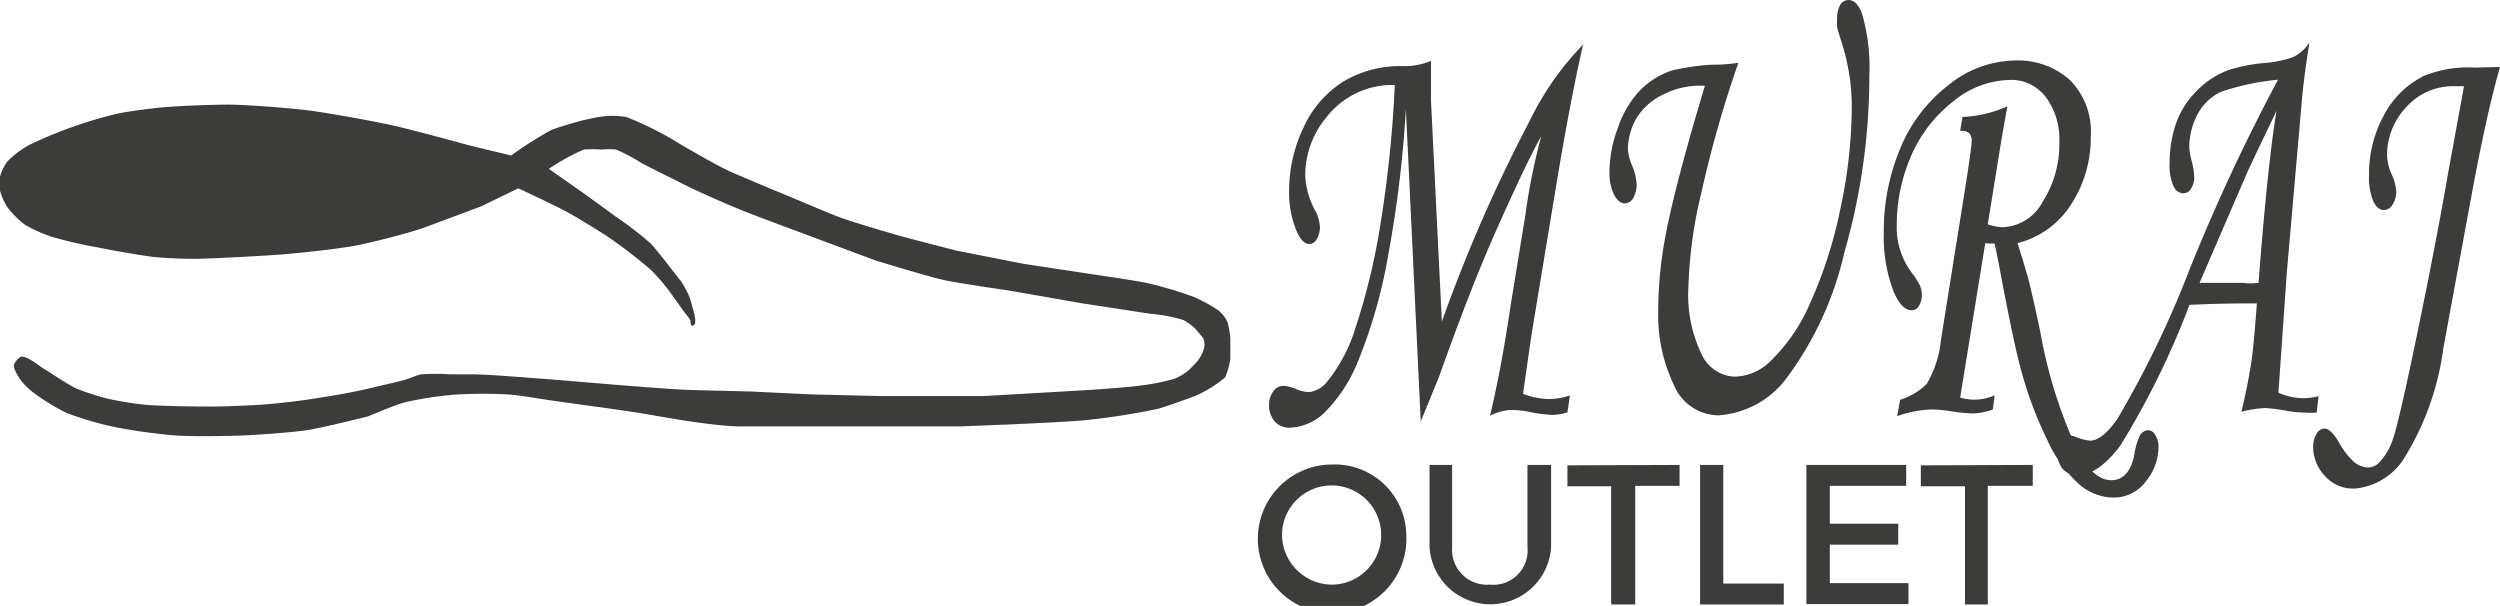 <svg xmlns="http://www.w3.org/2000/svg" viewBox="0 0 119.48 28.96"><defs><style>.cls-1{fill:#3c3c3b;}</style></defs><g id="Layer_2" data-name="Layer 2"><g id="Layer_1-2" data-name="Layer 1"><path class="cls-1" d="M1.45,6.9A21.07,21.07,0,0,1,5.62,5.43c.51-.11,1.54-.24,2.05-.29C8.48,5.06,10.12,5,10.93,5s2.7.15,3.6.25,3.11.5,4.13.72,3.85,1,3.85,1l1.92.46a19.89,19.89,0,0,1,1.88-1.2c.3-.13,1-.33,1.32-.42s.75-.18,1-.22a4.05,4.05,0,0,1,1.3,0,16.19,16.19,0,0,1,2.63,1.33s1.71,1,2.3,1.26,1.91.82,2.55,1.08,2,.85,2.63,1.09,2,.64,2.68.84,3,.79,3,.79l3.21.63,3.56.54s1.88.27,2.48.41a19.69,19.69,0,0,1,2.11.64,7.72,7.72,0,0,1,1.13.62,1.55,1.55,0,0,1,.46.59,4.15,4.15,0,0,1,.13.75v1a3.58,3.58,0,0,1-.25.88,6.09,6.09,0,0,1-1.42.88s-1.34.5-1.8.62a32.73,32.73,0,0,1-3.55.55c-1.48.13-5.94.29-5.94.29H40.19s-3.58,0-4.77,0S32.07,20,31,19.81s-3.48-.5-4.64-.67c-.52-.07-1.56-.26-2.09-.29a23.63,23.63,0,0,0-2.38,0,16.87,16.87,0,0,0-2.55.38c-.45.12-1.75.67-1.75.67s-2.19.55-2.93.66-2.29.22-3,.25-2.48.06-3.3,0a27.36,27.36,0,0,1-2.72-.37,15.15,15.15,0,0,1-2.47-.71,10.38,10.38,0,0,1-1.62-1,3.18,3.18,0,0,1-.55-.55c-.11-.17-.38-.55-.33-.75A.75.75,0,0,1,1,17.05c.31-.05.85.43,1.12.59s1.11.73,1.51.92a12,12,0,0,0,1.54.5A16.74,16.74,0,0,0,7,19.35c.78.06,2.35.08,3.14.08.55,0,1.66-.05,2.21-.08s1.54-.14,2.05-.21,1.38-.21,1.84-.29,1.22-.24,1.63-.34,1-.23,1.38-.33.65-.25.88-.29a10.59,10.59,0,0,1,1.38,0c.24,0,.72,0,1,0,.84,0,2.54.15,3.38.21,1.14.08,3.42.29,4.56.37.65.05,1.94.15,2.59.17l2.84.07,2.93.14,3.34.08H47L52,18.64s1.86-.12,2.47-.21a10.5,10.5,0,0,0,1.67-.33,2.91,2.91,0,0,0,.59-.34,5,5,0,0,0,.46-.46,1.69,1.69,0,0,0,.32-.55.78.78,0,0,0,0-.58l-.34-.41a2.46,2.46,0,0,0-.6-.46A7.19,7.19,0,0,0,55,15l-3.26-.5-3.55-.62s-2.3-.33-3.05-.49-3.29-.94-3.29-.94L38.6,11.24c-.85-.32-2.55-.94-3.39-1.29S33,9,32.29,8.61c-.42-.2-1.26-.62-1.67-.84a8.22,8.22,0,0,0-1.17-.62,3.37,3.37,0,0,0-.71,0,4.69,4.69,0,0,0-.84,0,10.05,10.05,0,0,0-1.67.92l1.54,1.08c.43.3,1.26.91,1.68,1.22a16.38,16.38,0,0,1,1.63,1.25c.28.29.76.92,1,1.23.12.14.34.44.46.58a4.78,4.78,0,0,1,.4.74c.07.17.16.53.21.71s.15.6,0,.67S33,15.4,33,15.34s-.24-.36-.33-.47l-.47-.66a9.55,9.55,0,0,0-1.08-1.3,23.67,23.67,0,0,0-1.93-1.5c-.51-.35-1.58-1-2.13-1.3S24.77,9,24.77,9L23,9.86s-2,.75-2.68,1-2.49.72-3.34.88-2.63.35-3.51.42-3,.18-4,.21a21.29,21.29,0,0,1-2.13-.09c-.66-.08-2-.32-2.64-.45a20.26,20.26,0,0,1-2.21-.51,6.6,6.6,0,0,1-1.3-.58,4.45,4.45,0,0,1-.84-.84A3,3,0,0,1,0,9.11a3,3,0,0,1,0-.67,2.44,2.44,0,0,1,.34-.71A4.49,4.49,0,0,1,1.45,6.9Z"></path><path class="cls-1" d="M2.19,7.78a10.93,10.93,0,0,1,2.07-.91c.47-.14,1.45-.3,1.94-.38s1.67-.19,2.22-.22,1.77,0,2.36,0,2,0,2.66,0,2.3.33,3.07.45c.51.08,1.53.22,2,.31s2.38.56,2.38.56l2,.69s-1.42.69-1.91.88c-.68.25-2.07.66-2.76.84s-1.78.46-2.38.57-2.16.3-2.89.34c-.51,0-1.45.14-2,.16s-1.48,0-2,0A14.76,14.76,0,0,1,7.23,11c-.45,0-1.4-.22-1.85-.31l-1.47-.32c-.28-.06-.85-.2-1.13-.28a5.8,5.8,0,0,1-.59-.19,3.35,3.35,0,0,1-.63-.31,2.6,2.6,0,0,1-.33-.25C1.16,9.31,1,9.11.93,9s.11-.24.16-.31A4.85,4.85,0,0,1,2.19,7.78Z"></path><path class="cls-1" d="M67.9,20.14,67.19,5.22a56.14,56.14,0,0,1-.85,7,24.24,24.24,0,0,1-1.42,5,7.26,7.26,0,0,1-1.62,2.5,2.52,2.52,0,0,1-1.64.72.93.93,0,0,1-.75-.31,1.17,1.17,0,0,1-.26-.76,1.11,1.11,0,0,1,.19-.65.59.59,0,0,1,.49-.28,1.94,1.94,0,0,1,.61.15,1.68,1.68,0,0,0,.61.15,1.29,1.29,0,0,0,.87-.49,7.65,7.65,0,0,0,1.36-2.58A31.17,31.17,0,0,0,66,10.55a57.34,57.34,0,0,0,.66-6.49,4,4,0,0,0-3.28,1.56,4.33,4.33,0,0,0-1,2.79A3.9,3.9,0,0,0,62.82,10a1.88,1.88,0,0,1,.26.83,1.11,1.11,0,0,1-.15.6.41.41,0,0,1-.35.23c-.23,0-.43-.2-.61-.61a4.77,4.77,0,0,1-.36-1.94,7,7,0,0,1,.68-3,5.07,5.07,0,0,1,1.89-2.2A5.26,5.26,0,0,1,67,3.16a3.36,3.36,0,0,0,1.39-.25c0,.83,0,1.28,0,1.34s0,.27,0,.57l.52,10.55a74,74,0,0,1,4.21-9.62,13.91,13.91,0,0,1,2.54-3.62q-.61,2.64-1.32,6.94l-1.1,6.65q-.09.55-.24,1.62l-.21,1.48a3.51,3.51,0,0,0,1.24.25,3.25,3.25,0,0,0,1-.17l-.12.81a3,3,0,0,1-.7.12,6.43,6.43,0,0,1-1-.12,4.91,4.91,0,0,0-1-.12,2.58,2.58,0,0,0-1,.28c.32-1.33.67-3.11,1-5.36l.69-4.23a29.57,29.57,0,0,1,.76-3.77c-.48.84-1.21,2.38-2.21,4.63q-1.2,2.71-2.68,6.88Z"></path><path class="cls-1" d="M83.08,3A55.55,55.55,0,0,0,81.3,9.26a21.66,21.66,0,0,0-.61,4.52,6.46,6.46,0,0,0,.63,3.14A1.81,1.81,0,0,0,82.89,18a2.49,2.49,0,0,0,1.67-.69,8.49,8.49,0,0,0,1.93-2.78,21.06,21.06,0,0,0,1.45-4.48,23.58,23.58,0,0,0,.56-4.88,10.06,10.06,0,0,0-.44-3c-.15-.48-.24-.77-.26-.86a2.77,2.77,0,0,1,0-.42,1.29,1.29,0,0,1,.16-.68A.49.49,0,0,1,88.34,0q.42,0,.66.69a9.14,9.14,0,0,1,.34,2.92,30.56,30.56,0,0,1-1.19,8.44,16,16,0,0,1-2.75,6,4.43,4.43,0,0,1-3.28,1.8A2.33,2.33,0,0,1,80,18.4a7.73,7.73,0,0,1-.75-3.57,19.27,19.27,0,0,1,.35-3.57c.3-1.6.93-4,1.88-7.16a3.89,3.89,0,0,0-2,.42A3,3,0,0,0,78.18,5.7a3.09,3.09,0,0,0-.38,1.42,2.32,2.32,0,0,0,.2.79,2.82,2.82,0,0,1,.22.89,1.34,1.34,0,0,1-.16.66.49.49,0,0,1-.41.26c-.19,0-.36-.14-.51-.41a2.41,2.41,0,0,1-.22-1.08,6.06,6.06,0,0,1,.41-2.14,4.89,4.89,0,0,1,1-1.72,3.86,3.86,0,0,1,1.57-1,11.2,11.2,0,0,1,1.93-.28A7.33,7.33,0,0,0,83.08,3Z"></path><path class="cls-1" d="M94.88,11.62,93.68,19a2.35,2.35,0,0,0,1.65-.11l-.09.68a3.11,3.11,0,0,1-.92.19,8.42,8.42,0,0,1-1-.09,5.88,5.88,0,0,0-1-.1,5.25,5.25,0,0,0-1.65.32l.14-.78a3.2,3.2,0,0,0,1.27-.76,5.1,5.1,0,0,0,.68-2.09L94,8.49c.15-1,.23-1.57.23-1.75a.56.56,0,0,0-.11-.37.57.57,0,0,0-.44-.11l.11-.67a5.85,5.85,0,0,0,2.15-.51c-.07.35-.16.87-.28,1.55L95,10.72a2.44,2.44,0,0,0,.72.14,2.27,2.27,0,0,0,1.9-1.21,5.14,5.14,0,0,0,.8-2.88,3.36,3.36,0,0,0-.64-2.12,2.07,2.07,0,0,0-1.73-.83,4.38,4.38,0,0,0-2.73,1.05,6.6,6.6,0,0,0-2,2.62,8.23,8.23,0,0,0-.67,3.26A3.61,3.61,0,0,0,91.34,13a3.93,3.93,0,0,1,.43.67,1.23,1.23,0,0,1,.08.44,1,1,0,0,1-.14.51.4.4,0,0,1-.34.21c-.32,0-.61-.29-.86-.87a7.21,7.21,0,0,1-.48-2.8,10.21,10.21,0,0,1,.76-4A7.32,7.32,0,0,1,93.08,4.1a5.18,5.18,0,0,1,3.24-1.21,3.72,3.72,0,0,1,2.6.93,3.49,3.49,0,0,1,1,2.74A5.76,5.76,0,0,1,99,9.74a4.25,4.25,0,0,1-2.58,1.88c.27.85.44,1.42.52,1.72q.19.73.57,2.52a22.77,22.77,0,0,0,1.86,5.84c.48.83,1,1.25,1.54,1.25s.93-.4,1.09-1.2a3.32,3.32,0,0,1,.27-.94.48.48,0,0,1,.38-.25.4.4,0,0,1,.36.24,1.05,1.05,0,0,1,.15.57,2.63,2.63,0,0,1-.6,1.63,1.9,1.9,0,0,1-1.56.78,2.56,2.56,0,0,1-1.65-.65A6.46,6.46,0,0,1,97.83,21a18.57,18.57,0,0,1-1.3-3.55q-.27-1-.81-3.81c-.21-1.13-.34-1.8-.4-2l-.22,0Z"></path><path class="cls-1" d="M110.81,18.93l-.09.79a4,4,0,0,1-.56,0,5.85,5.85,0,0,1-.84-.08,9.5,9.5,0,0,0-1.06-.14,5.53,5.53,0,0,0-1.14.18c.18-.72.33-1.48.46-2.27.09-.56.18-1.53.28-2.91-.69,0-1.77,0-3.22.07a39.12,39.12,0,0,1-3.32,6.75q-1.06,1.38-2,1.38a.92.92,0,0,1-.75-.3,1.18,1.18,0,0,1-.24-.77,1.14,1.14,0,0,1,.14-.59.42.42,0,0,1,.36-.24,1.13,1.13,0,0,1,.34.07,2.55,2.55,0,0,0,.71.19c.4,0,.83-.35,1.32-1.05a48,48,0,0,0,3.47-7.2,92.66,92.66,0,0,1,4.2-9,12,12,0,0,0-2.73.58A2.48,2.48,0,0,0,105,5.51a3.39,3.39,0,0,0-.37,1.5,3,3,0,0,0,.12.7,3.78,3.78,0,0,1,.12.75,1,1,0,0,1-.15.54.43.43,0,0,1-.36.24.54.54,0,0,1-.49-.36,2.38,2.38,0,0,1-.18-1.06A5.8,5.8,0,0,1,104,5.89a4.11,4.11,0,0,1,1-1.56,4,4,0,0,1,1.56-1,7.85,7.85,0,0,1,1.69-.32,5.91,5.91,0,0,0,1.32-.27,2,2,0,0,0,.8-.7c-.18,1.13-.31,2.13-.38,3l-.7,8-.4,5.73a3.12,3.12,0,0,0,1.18.26A2.72,2.72,0,0,0,110.81,18.93Zm-2.87-5.41c.29-3.75.57-6.49.86-8.22-.75,1.56-1.22,2.54-1.4,2.94l-2.28,5.28c.49,0,1.19,0,2.1,0C107.45,13.56,107.69,13.54,107.94,13.52Z"></path><path class="cls-1" d="M119.48,3.2c-.43,1.49-.89,3.58-1.38,6.24l-1.33,7.21A13.16,13.16,0,0,1,115,21.73a3.11,3.11,0,0,1-2.48,1.62,1.79,1.79,0,0,1-1.43-.63,2,2,0,0,1-.54-1.37,1.13,1.13,0,0,1,.16-.61.46.46,0,0,1,.37-.26c.2,0,.41.19.65.57a3.91,3.91,0,0,0,.74,1,1.14,1.14,0,0,0,.67.29.74.74,0,0,0,.55-.22,2.91,2.91,0,0,0,.67-1.13q.28-.77,1.18-5.12c.5-2.42,1-4.94,1.45-7.54l.77-4.21-.42,0A3,3,0,0,0,115,5.12a3.37,3.37,0,0,0-.92,2.23,2.38,2.38,0,0,0,.23,1,2.16,2.16,0,0,1,.21.79,1.1,1.1,0,0,1-.17.63.49.49,0,0,1-.41.27c-.21,0-.38-.14-.52-.43a3.14,3.14,0,0,1-.2-1.26,5.84,5.84,0,0,1,.71-2.84,4.33,4.33,0,0,1,1.91-1.88,5.57,5.57,0,0,1,2.42-.4Z"></path><path class="cls-1" d="M67.21,25.57a3.55,3.55,0,1,1-3.54-3.37A3.42,3.42,0,0,1,67.21,25.57Zm-5.94,0a2.4,2.4,0,0,0,2.41,2.37,2.37,2.37,0,1,0-2.41-2.37Z"></path><path class="cls-1" d="M71.2,27.94A1.64,1.64,0,0,0,73,26.14V22.22h1.13v3.92a2.91,2.91,0,0,1-5.81,0V22.22H69.4v3.92A1.67,1.67,0,0,0,71.2,27.94Z"></path><path class="cls-1" d="M80.27,22.22v1H78.15v5.67H77V23.24H74.91v-1Z"></path><path class="cls-1" d="M82.36,22.22v5.67h2.89v1h-4V22.22Z"></path><path class="cls-1" d="M91.1,22.22v1H87.45v1.81h3.27v1H87.45v1.84h3.76v1H86.33V22.22Z"></path><path class="cls-1" d="M97.15,22.22v1H95v5.67H93.91V23.24H91.8v-1Z"></path></g></g></svg>